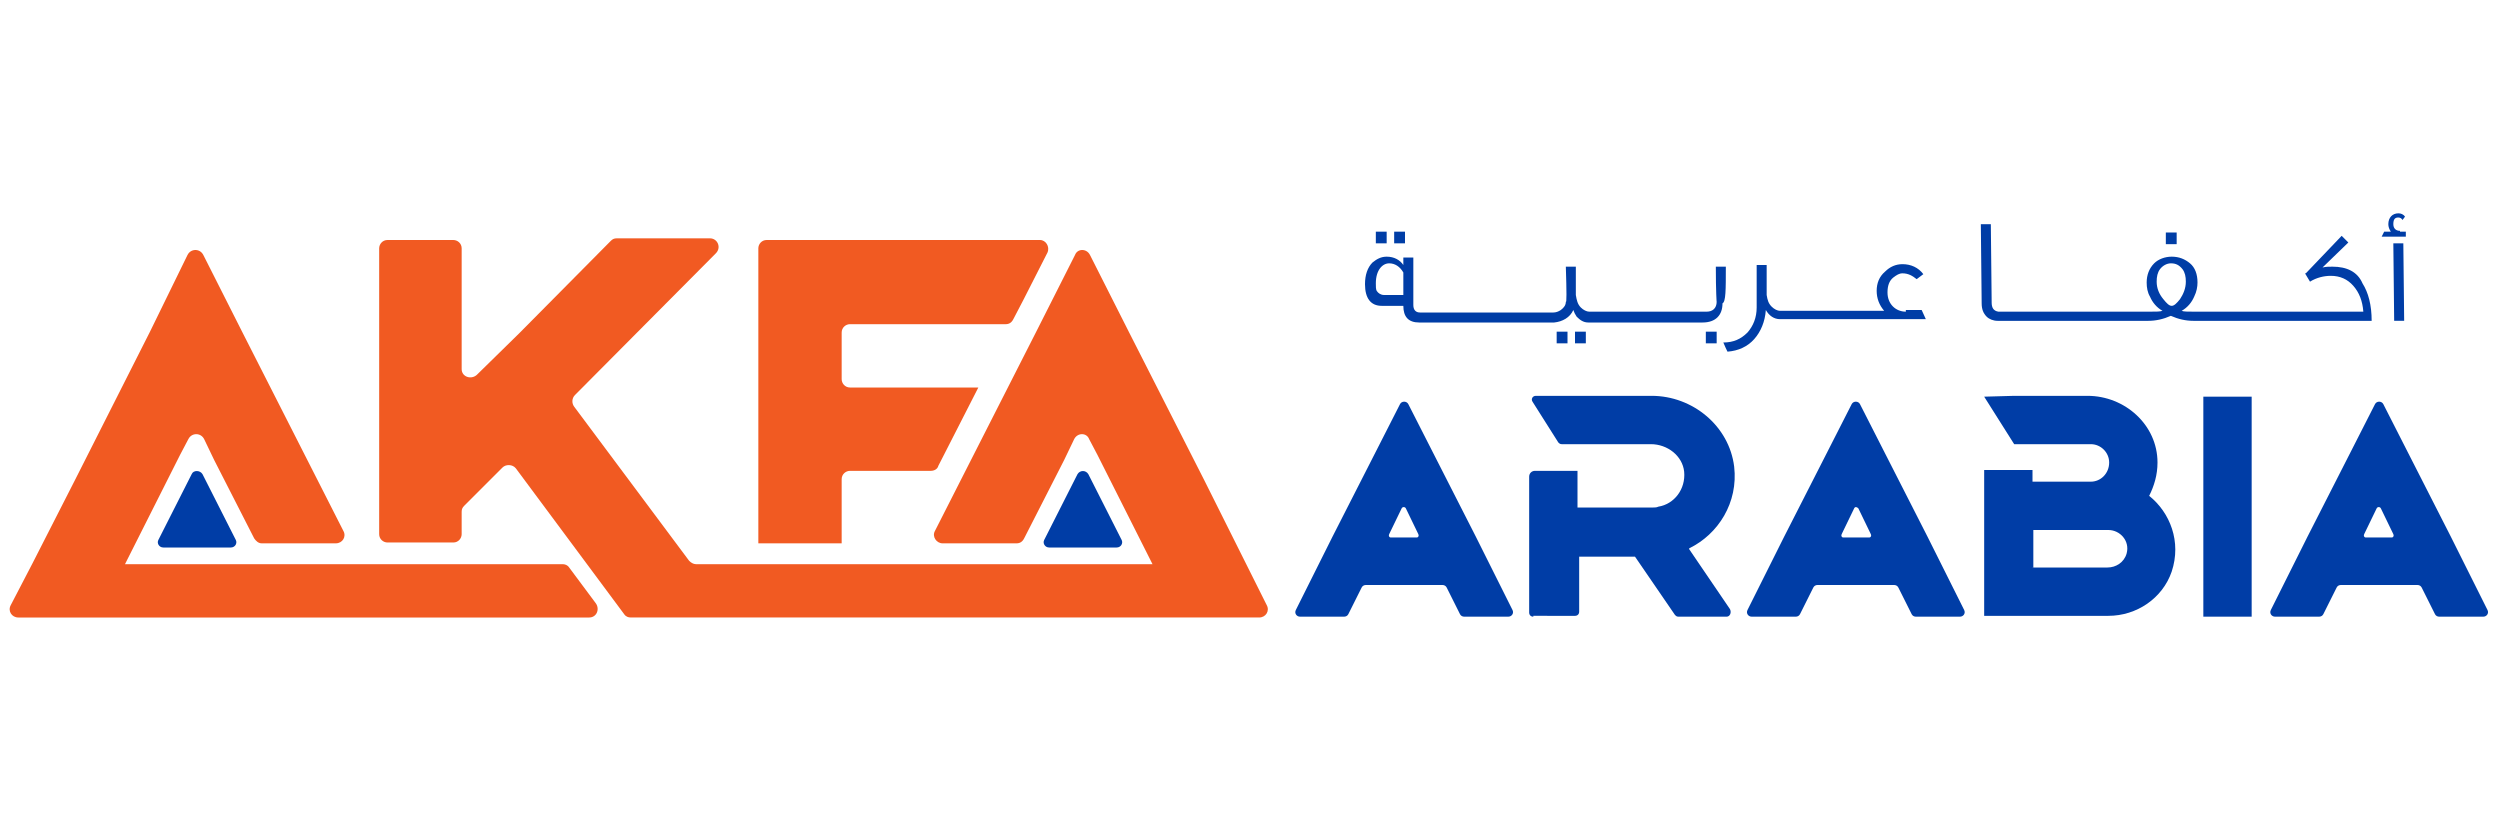 <?xml version="1.0" encoding="utf-8"?>
<!-- Generator: Adobe Illustrator 22.1.0, SVG Export Plug-In . SVG Version: 6.00 Build 0)  -->
<svg version="1.1" id="Layer_1" xmlns="http://www.w3.org/2000/svg" xmlns:xlink="http://www.w3.org/1999/xlink" x="0px" y="0px"
	 width="300px" height="100px" viewBox="0 0 300 100" enable-background="new 0 0 300 100" xml:space="preserve">
<g>
	<g>
		<rect x="165.1" y="27.8" fill="#003DA6" width="1.3" height="1.4"/>
		<rect x="167.3" y="27.8" fill="#003DA6" width="1.3" height="1.4"/>
		<rect x="189" y="39.8" fill="#003DA6" width="1.3" height="1.4"/>
		<rect x="186.8" y="39.8" fill="#003DA6" width="1.3" height="1.4"/>
		<path fill="#003DA6" d="M207.1,32h-1.2c0,3,0.1,4.4,0.1,4.2c0,0.8-0.5,1.2-1.2,1.2H203h-0.3h-1.8h-0.3h-1.8h-0.3h-1.8h-0.3h-1.8
			h-0.3h-1.7H192h-1.3c-0.3,0-0.7-0.2-1-0.5c-0.4-0.4-0.5-0.9-0.6-1.5c0-1.1,0-2.3,0-3.4h-1.2c0.1,3.1,0.1,4.4,0,4.2
			c0,0.4-0.2,0.7-0.6,1c-0.3,0.2-0.6,0.3-0.9,0.3H185h-0.7h-1.5h-0.3h-1.8h-0.3h-1.8h-0.3h-1.8h-0.3h-1.8H174h-1.8h-0.3h-1.5
			c-0.5,0-0.8-0.3-0.8-0.9v-5.7h-1.2v0.9h0c-0.4-0.6-1.1-1-2-1c-0.7,0-1.2,0.3-1.7,0.7c-0.6,0.6-0.9,1.5-0.9,2.6
			c0,1.7,0.7,2.6,2,2.6h2.6c0,1.3,0.6,2,1.9,2h1.5h0.3h1.8h0.3h1.8h0.3h1.8h0.3h1.8h0.3h1.8h0.3h1.5h0.7h1.7c1-0.1,1.9-0.6,2.3-1.5
			c0.1,0.3,0.2,0.5,0.4,0.8c0.4,0.4,0.8,0.7,1.4,0.7h1.2h0.4h1.7h0.3h1.8h0.3h1.8h0.3h1.8h0.3h1.8h0.3h1.7c1.6,0,2.4-0.9,2.4-2.3
			C207.1,36.2,207.1,34.8,207.1,32z M166.1,35.4c-0.4,0-0.7-0.2-0.9-0.5c-0.1-0.2-0.1-0.5-0.1-0.9c0-0.8,0.2-1.4,0.5-1.8
			c0.3-0.4,0.7-0.6,1.1-0.6c0.7,0,1.3,0.4,1.7,1.1l0,2.7H166.1z"/>
		<rect x="204.7" y="39.8" fill="#003DA6" width="1.3" height="1.4"/>
		<path fill="#003DA6" d="M228.7,37.4c-1.2,0-2.2-0.9-2.2-2.3c0-0.8,0.2-1.4,0.7-1.8c0.4-0.3,0.7-0.5,1.1-0.5c0.7,0,1.2,0.3,1.7,0.7
			l0.8-0.6c-0.6-0.8-1.5-1.2-2.5-1.2c-0.8,0-1.5,0.3-2.1,0.9c-0.7,0.6-1,1.4-1,2.3c0,0.9,0.3,1.7,0.9,2.4h-2.3h-0.4h-1.7h-0.3h-1.8
			h-0.3h-1.8H217h-1.7h-0.4h-1.3c-0.3,0-0.7-0.2-1-0.5c-0.4-0.4-0.5-0.8-0.6-1.4l0-3.6h-1.2l0,5.1c0,1.2-0.4,2.2-1.1,3
			c-0.8,0.8-1.7,1.2-2.9,1.2c0.2,0.5,0.4,0.9,0.5,1.1c1.3-0.1,2.4-0.6,3.2-1.5c0.8-0.9,1.3-2.1,1.4-3.5c0.4,0.7,1,1.1,1.7,1.1h1.2v0
			h2.1h0.3h1.8h0.3h1.8h0.3h2.1v0h7.6l-0.5-1.1H228.7z"/>
		<rect x="259.9" y="27.9" fill="#003DA6" width="1.3" height="1.4"/>
		<path fill="#003DA6" d="M279.9,32c-0.4,0-0.8,0-1.2,0.1l3.1-3l-0.8-0.8l-4.3,4.5c0,0-0.1,0-0.1,0l0.6,1c0.8-0.5,1.7-0.7,2.5-0.7
			c1.1,0,2,0.4,2.7,1.2c0.7,0.8,1.1,1.8,1.2,3.1h-7.7h-0.3h-1.8h-0.3h-1.8h-0.3h-1.8h-0.3h-1.8H267h-1.8h-0.3h-1.6
			c-0.7,0-1.3,0-1.5-0.1c0.7-0.4,1.2-1,1.5-1.7c0.3-0.6,0.4-1.2,0.4-1.7c0-1-0.3-1.8-0.9-2.3c-0.6-0.5-1.3-0.8-2.2-0.8
			c-0.8,0-1.6,0.3-2.1,0.8c-0.6,0.6-0.9,1.4-0.9,2.3c0,0.6,0.1,1.2,0.4,1.7c0.3,0.7,0.8,1.3,1.5,1.7c-0.3,0.1-0.8,0.1-1.5,0.1h-1.7
			h-0.4H254h-0.3h-1.8h-0.3h-1.8h-0.3h-1.8h-0.3h-1.8h-0.3h-1.8H243h-1.8h-0.3h-1.1c-0.6-0.1-0.8-0.5-0.8-1.1l-0.1-9.4h-1.2l0.1,9.5
			c0,0.7,0.2,1.2,0.6,1.6c0.3,0.3,0.8,0.5,1.3,0.5h1.3v0h2.1h0.3h1.8h0.3h1.8h0.3h1.8h0.3h1.8h0.3h1.8h0.3h1.8h0.4h1.7
			c0.9,0,1.8-0.2,2.7-0.6c0.9,0.4,1.8,0.6,2.7,0.6h1.6h0.3h1.8h0.3h1.8h0.3h1.8h0.3h1.8h0.3h2.1v0h9c0-1.9-0.4-3.4-1.1-4.5
			C282.9,32.6,281.6,32,279.9,32z M260.6,36.7c-0.3,0-0.6-0.3-1-0.8c-0.5-0.6-0.8-1.3-0.8-2.1c0-0.6,0.1-1.1,0.4-1.5
			c0.3-0.4,0.8-0.7,1.3-0.7c0.6,0,1,0.2,1.4,0.7c0.3,0.4,0.4,0.9,0.4,1.5c0,0.8-0.3,1.5-0.7,2.1C261.2,36.4,260.9,36.7,260.6,36.7z"
			/>
		<path fill="#003DA6" d="M288,27.7c-0.5,0-0.8-0.3-0.8-0.8c0-0.6,0.2-0.8,0.6-0.8c0.2,0,0.4,0.1,0.5,0.3l0.3-0.4
			c-0.2-0.3-0.5-0.4-0.8-0.4c-0.7,0-1.2,0.5-1.2,1.3c0,0.3,0.1,0.6,0.3,0.9h-0.8l-0.3,0.6h2.9v-0.6H288z"/>
		<polygon fill="#003DA6" points="287.2,29.2 287.3,38.5 288.5,38.5 288.4,29.2 		"/>
	</g>
	<path fill="#003DA6" d="M161.3,74h-5.3c-0.4,0-0.7-0.4-0.5-0.8l1.5-3l2.9-5.8l5.3-10.4l2.8-5.5c0.2-0.4,0.8-0.4,1,0l2.8,5.5
		l5.3,10.4l2.9,5.8l1.5,3c0.2,0.4-0.1,0.8-0.5,0.8h-5.3c-0.2,0-0.4-0.1-0.5-0.3l-1.6-3.2c-0.1-0.2-0.3-0.3-0.5-0.3h-9.2
		c-0.2,0-0.4,0.1-0.5,0.3l-1.6,3.2C161.7,73.9,161.5,74,161.3,74 M168.2,61l-1.5,3.1c-0.1,0.2,0,0.4,0.2,0.4h3.1
		c0.2,0,0.3-0.2,0.2-0.4l-1.5-3.1C168.6,60.8,168.3,60.8,168.2,61"/>
	<path fill="#003DA6" d="M215.5,74h-5.3c-0.4,0-0.7-0.4-0.5-0.8l1.5-3l2.9-5.8l5.3-10.4l2.8-5.5c0.2-0.4,0.8-0.4,1,0L226,54
		l5.3,10.4l2.9,5.8l1.5,3c0.2,0.4-0.1,0.8-0.5,0.8h-5.3c-0.2,0-0.4-0.1-0.5-0.3l-1.6-3.2c-0.1-0.2-0.3-0.3-0.5-0.3h-9.2
		c-0.2,0-0.4,0.1-0.5,0.3l-1.6,3.2C215.9,73.9,215.7,74,215.5,74 M222.5,61l-1.5,3.1c-0.1,0.2,0,0.4,0.2,0.4h3.1
		c0.2,0,0.3-0.2,0.2-0.4l-1.5-3.1C222.8,60.8,222.6,60.8,222.5,61"/>
	<path fill="#003DA6" d="M278.3,74h-5.3c-0.4,0-0.7-0.4-0.5-0.8l1.5-3l2.9-5.8l5.3-10.4l2.8-5.5c0.2-0.4,0.8-0.4,1,0l2.8,5.5
		l5.3,10.4l2.9,5.8l1.5,3c0.2,0.4-0.1,0.8-0.5,0.8h-5.3c-0.2,0-0.4-0.1-0.5-0.3l-1.6-3.2c-0.1-0.2-0.3-0.3-0.5-0.3h-9.2
		c-0.2,0-0.4,0.1-0.5,0.3l-1.6,3.2C278.7,73.9,278.5,74,278.3,74 M285.2,61l-1.5,3.1c-0.1,0.2,0,0.4,0.2,0.4h3.1
		c0.2,0,0.3-0.2,0.2-0.4l-1.5-3.1C285.6,60.8,285.3,60.8,285.2,61"/>
	<path fill="#003DA6" d="M184,74c-0.3,0-0.5-0.2-0.5-0.5v-6.7v-9.6c0-0.4,0.3-0.7,0.7-0.7h5.1v0.4v4c0,0,0,0,0,0h2.7h6.4
		c0.2,0,0.4,0,0.6-0.1c1.9-0.3,3.3-2.1,3.1-4.2c-0.2-1.9-2-3.3-4-3.3H194h-4.7h-1.9c-0.2,0-0.3-0.1-0.4-0.2l-3.1-4.9
		c-0.2-0.3,0-0.7,0.4-0.7h5l8.9,0c4.9,0,9.3,3.6,9.9,8.5c0.5,4.3-1.9,8.1-5.4,9.8c0,0,0,0,0,0.1l4.9,7.2c0.2,0.4,0,0.9-0.4,0.9h-5.8
		c-0.2,0-0.3-0.1-0.4-0.2l-4.8-7c0,0,0,0,0,0h-6.7c0,0,0,0,0,0v6.6c0,0.3-0.2,0.5-0.5,0.5H184z"/>
	<path fill="#003DA6" d="M238.1,47.6C238.1,47.6,238.1,47.5,238.1,47.6l3.6-0.1h2.2h4.1h2.5c4.5,0,8.4,3.5,8.4,8c0,1.5-0.4,2.8-1,4
		c0,0,0,0,0,0c2.5,2,3.9,5.5,2.7,9.1c-1.1,3.2-4.2,5.3-7.6,5.3h0h-5.2h-3.9h-5.8c0,0,0,0,0,0v-5.8v-4.5v-5.8v-1.4h5.8v1.4h7
		c1.2,0,2.2-1,2.2-2.3c0-1.2-1-2.2-2.2-2.2H248h-0.3h-0.4h-3.4h-2.2c0,0,0,0,0,0L238.1,47.6z M243.9,68.1
		C243.9,68.2,244,68.2,243.9,68.1l3.9,0h5.1c1,0,2-0.6,2.3-1.7c0.4-1.5-0.8-2.8-2.2-2.8h-2.1h-3.2H244c0,0,0,0,0,0V68.1z"/>
	<path fill="#003DA6" d="M270.2,47.6V74c0,0,0,0,0,0h-5.8c0,0,0,0,0,0V47.6c0,0,0,0,0,0L270.2,47.6
		C270.1,47.5,270.2,47.6,270.2,47.6"/>
	<g>
		<g>
			<path fill="#F15A22" d="M15,67.7l0.1-0.2h0l6.5-12.9l1-1.9c0.4-0.8,1.5-0.8,1.9,0l1.2,2.5l4.8,9.4c0.2,0.3,0.5,0.6,0.9,0.6h8.9
				c0.8,0,1.3-0.8,0.9-1.5l-3.1-6.1l-9-17.7l-4.7-9.3c-0.4-0.8-1.5-0.8-1.9,0L18,39.8L9,57.6l-5.1,10l-2.6,5
				c-0.4,0.7,0.1,1.5,0.9,1.5h5.1h4.5h58.9c0.9,0,1.3-1,0.8-1.7l-3.2-4.3c-0.2-0.3-0.5-0.4-0.8-0.4H15z"/>
			<path fill="#F15A22" d="M149.5,67.6l-5-10l-9-17.7l-4.7-9.3c-0.4-0.8-1.5-0.8-1.8,0l-4.7,9.3l-9,17.7l-3.1,6.1
				c-0.4,0.7,0.2,1.5,0.9,1.5h8.9c0.4,0,0.7-0.2,0.9-0.6l4.8-9.4l1.2-2.5c0.4-0.8,1.5-0.8,1.8,0l1,1.9l6.5,12.9h0l0.1,0.2H83.5
				c-0.3,0-0.6-0.2-0.8-0.4L68.9,48.8c-0.3-0.4-0.3-1,0.1-1.4l16.9-17c0.7-0.7,0.2-1.8-0.7-1.8H74c-0.3,0-0.5,0.1-0.7,0.3L62.3,40
				L57.2,45c-0.7,0.6-1.8,0.2-1.8-0.7V30.8v-1c0-0.6-0.5-1-1-1H54h-7.5c-0.6,0-1,0.5-1,1V34v22.8v7.3c0,0.6,0.5,1,1,1h7.9
				c0.6,0,1-0.5,1-1v-2.7c0-0.3,0.1-0.5,0.3-0.7l4.6-4.6c0.4-0.4,1.2-0.4,1.6,0.1l13,17.5c0.2,0.3,0.5,0.4,0.8,0.4h5.5h6.5h53.9h7.5
				h2c0.8,0,1.3-0.8,0.9-1.5L149.5,67.6z"/>
			<path fill="#F15A22" d="M101,64.1v-6.6c0-0.6,0.5-1,1-1h7.5h2.2c0.4,0,0.8-0.2,0.9-0.6l4.8-9.4h-1h-6.9h-7.5c-0.6,0-1-0.5-1-1
				v-5.6c0-0.6,0.5-1,1-1h14.4h4.3c0.4,0,0.7-0.2,0.9-0.6l1.2-2.3l2.9-5.7c0.3-0.7-0.2-1.5-0.9-1.5H101h-9c-0.6,0-1,0.5-1,1v9v7.7
				v10v7.6v1.1h10V64.1z"/>
		</g>
		<path fill="#003DA6" d="M23,56.9l-4,7.9c-0.2,0.4,0.1,0.9,0.6,0.9h8.1c0.5,0,0.8-0.5,0.6-0.9l-4-7.9C24,56.4,23.2,56.4,23,56.9"/>
		<path fill="#003DA6" d="M129.3,56.9l-4,7.9c-0.2,0.4,0.1,0.9,0.6,0.9h8.1c0.5,0,0.8-0.5,0.6-0.9l-4-7.9
			C130.3,56.4,129.6,56.4,129.3,56.9"/>
	</g>
</g>
</svg>
